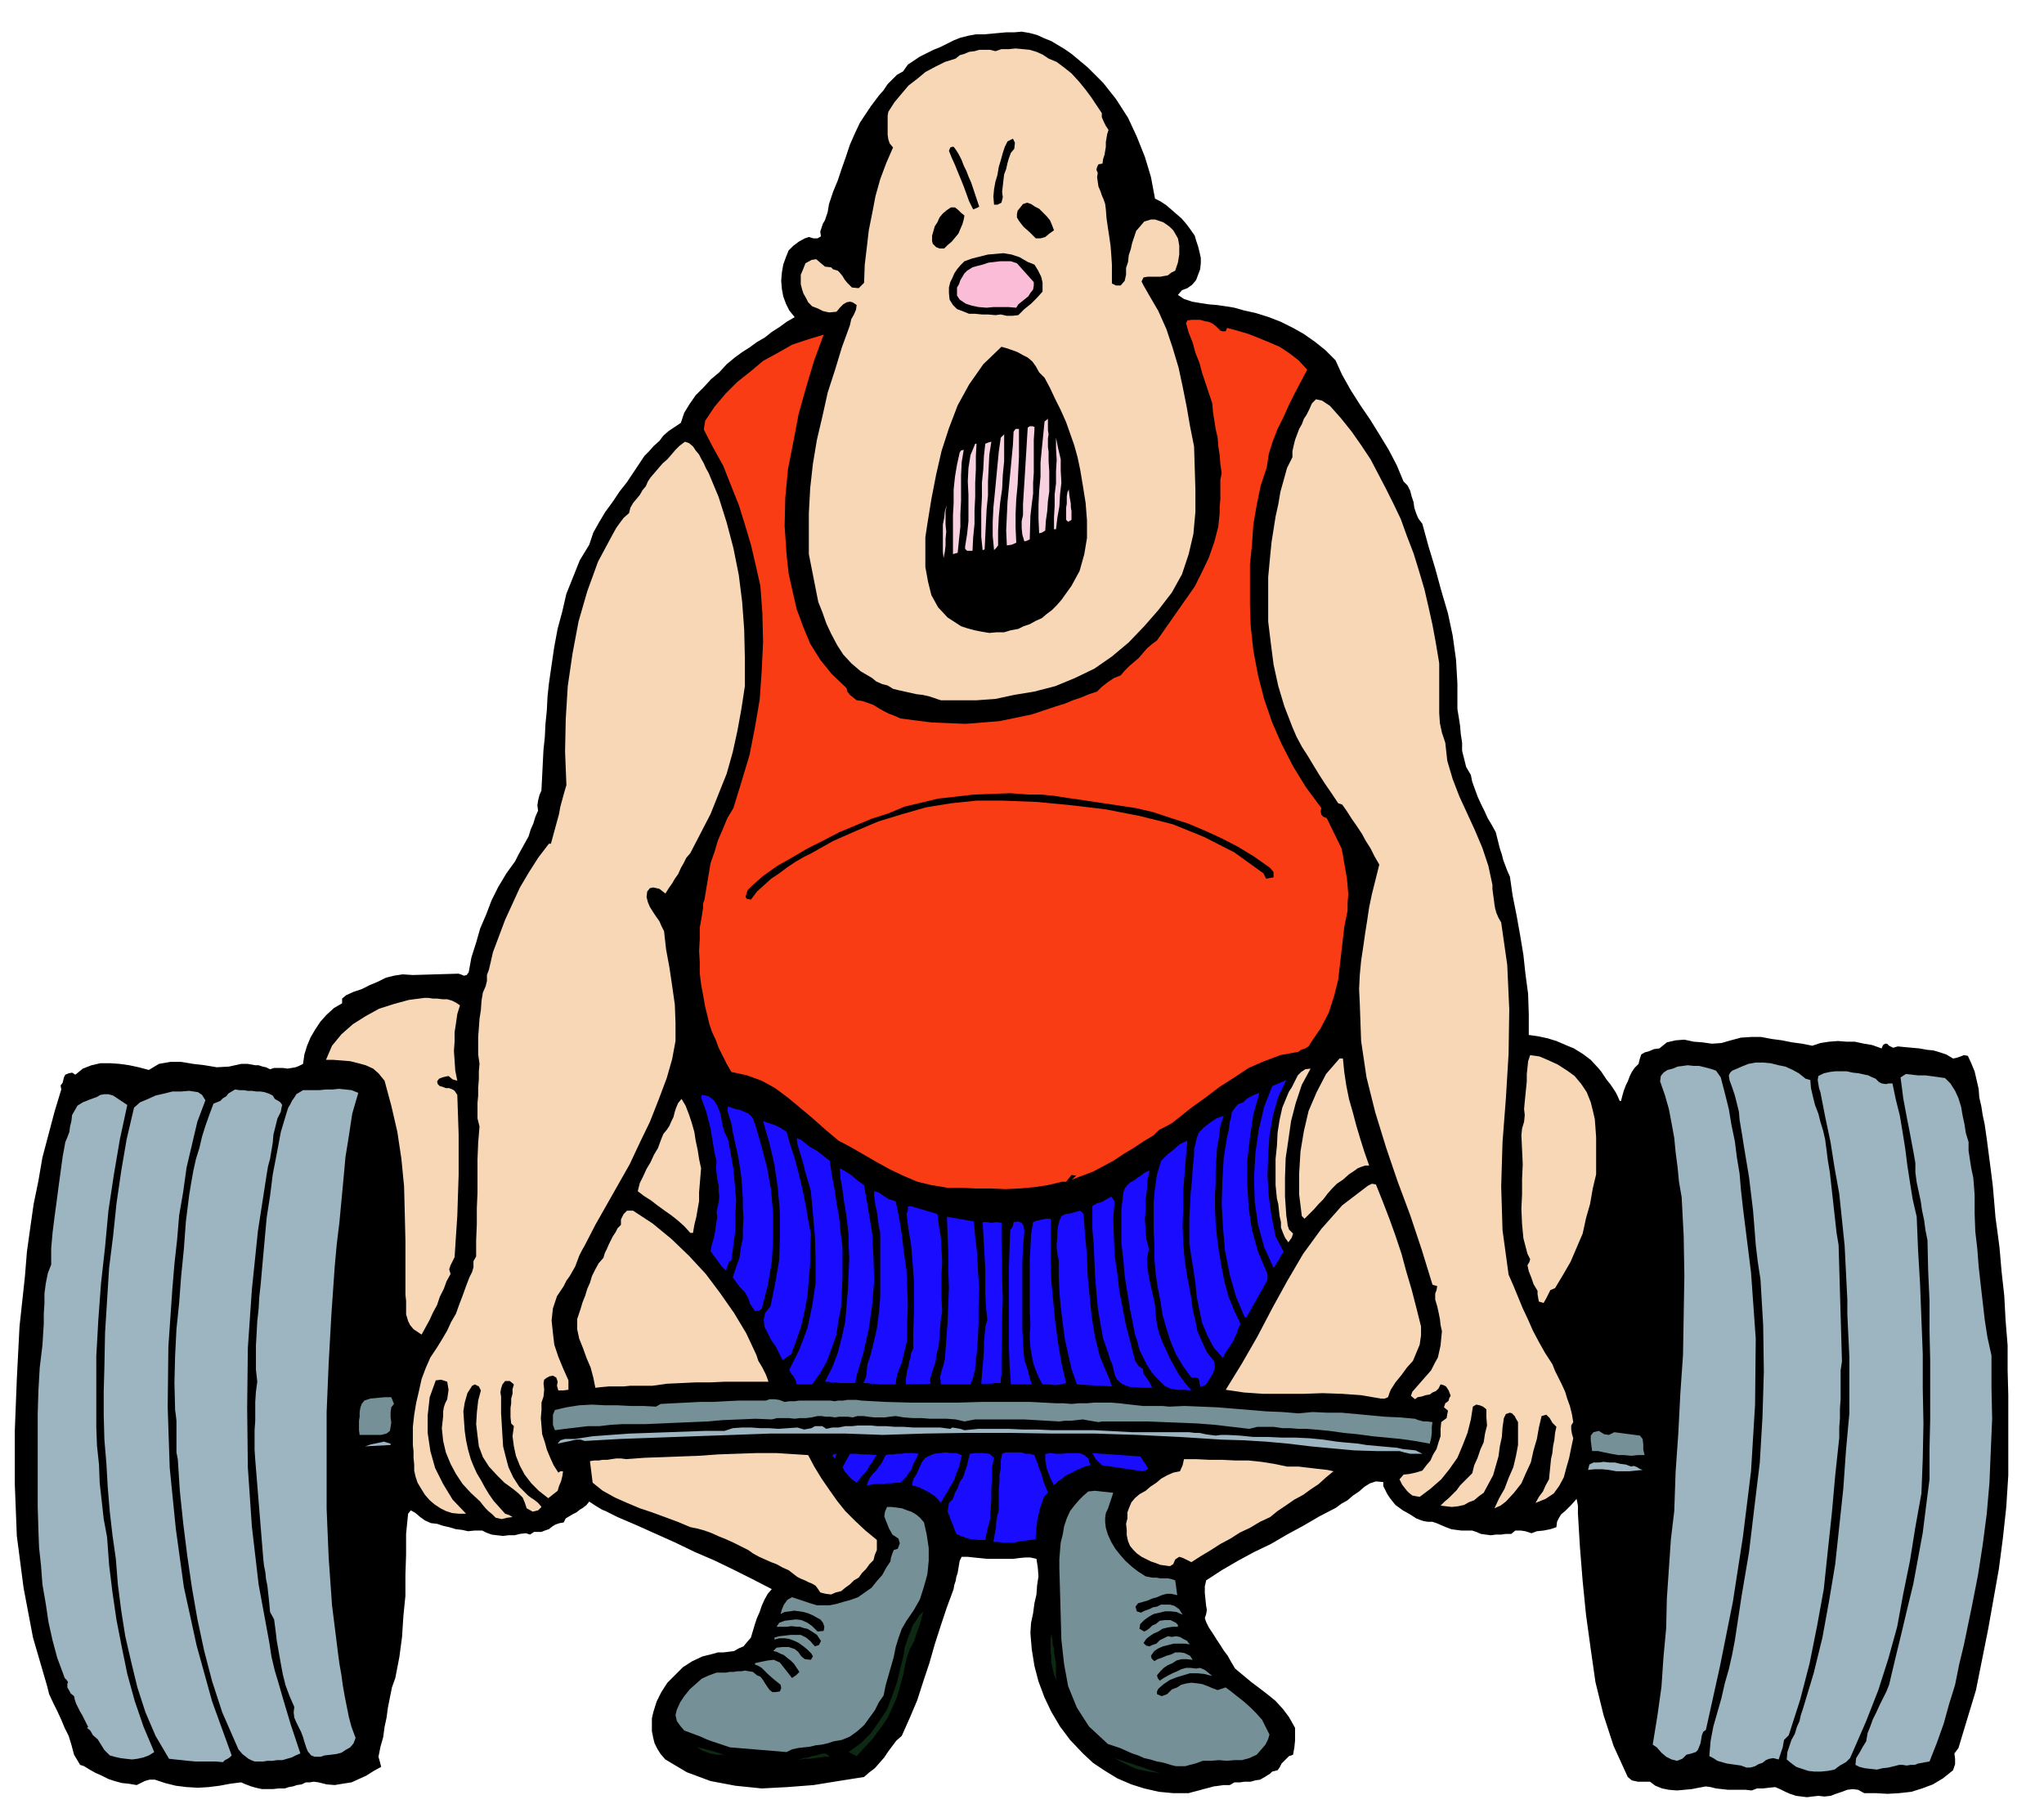 <svg xmlns="http://www.w3.org/2000/svg" fill-rule="evenodd" height="432.95" preserveAspectRatio="none" stroke-linecap="round" viewBox="0 0 3035 2679" width="490.455"><style>.brush1{fill:#000}.pen1{stroke:none}.brush2{fill:#f7d7b6}.brush5{fill:#f7d1e0}.brush6{fill:#9db4c1}.brush7{fill:#1a0cff}.brush8{fill:#759096}</style><path class="pen1 brush1" d="m1591 80 24 20 23 23 19 24 18 28 13 28 12 30 9 30 6 32 8 4 9 6 7 6 8 7 7 6 7 8 6 8 7 10 2 7 3 9 2 8 2 9v8l-1 9-3 8-3 8-6 7-7 5-8 3-6 7 9 6 12 4 12 2 13 2 12 1 14 2 12 2 14 4 18 4 19 6 18 7 18 9 16 9 17 12 15 12 15 15 10 22 13 23 14 22 15 22 13 21 14 23 12 23 10 24 6 6 4 8 2 8 3 9 1 8 3 9 3 7 6 8 9 33 10 33 9 33 10 34 7 33 5 36 2 35v38l2 12 2 13 1 12 2 13v12l3 12 3 12 7 12 2 10 4 11 4 11 5 11 5 10 5 11 6 10 6 11 2 8 2 8 2 8 3 9 2 8 3 8 3 8 4 9 4 28 6 30 5 28 5 30 3 28 4 30 1 30v31l14 2 14 3 13 4 14 6 12 5 13 8 12 9 12 13 4 5 4 6 4 6 5 6 4 6 4 6 3 6 3 7h2l2-8 2-7 3-8 3-6 3-8 3-6 4-6 6-6 2-8 2-6 5-3 7-2 7-3 8-1 11-9 13-3 13-1 14 3 13 1 14 2 14-1 14-4 15-4 15-1h15l16 3 15 2 15 3 15 2 15 3 12-4 13-2 13-1 13 1h12l14 3 12 2 14 5 2-5 3-2h3l3 3 6 3 7-2 10 1 11 1 11 1 11 2 10 1 10 3 9 3 10 6 5-1 6-2 5-2 6 1 5 11 5 12 3 13 3 13 1 13 3 13 2 13 3 14 3 21 3 23 3 23 3 24 2 23 2 24 3 22 3 23 3 35 4 36 2 37 3 37v37l1 37v119l-3 47-5 46-6 46-8 45-8 45-9 45-9 45-26 86-6 8 1 8v8l-3 9-15 12-15 9-16 6-16 5-18 2-17 1-18-1h-17l-9-5-8-1-8 1-8 3-9 3-8 3-9 1-9-1-9 1-8 1-8-1-8-1-9-3-7-3-8-4-7-3-10 1-8 1h-9l-8 3-9-1h-26l-9-1-9-1-8-2-7-1-11 2-10 2-11 1-11 1-12-1-10-2-10-4-8-6h-18l-9-2-6-5-21-46-15-46-12-49-7-49-7-51-5-50-4-50-3-50v-12l-1-5-1-5-8 9-9 9-6 5-3 5-3 6-1 8-9 3-10 2-10 1-8 3-9-3-7-1h-8l-6 5h-8l-7 1h-8l-7 1-8-1-7-1-7-3-6-2h-16l-8-1-7-1-8-3-7-3-7-3-6-2h-7l-6-1-6-2-5-2-11-7-9-5-11-8-8-10-4-6-3-6-3-6v-6l-11-1-9 3-8 5-8 7-9 6-8 7-9 5-8 6-25 13-24 14-24 13-24 14-25 12-24 13-24 14-23 15-2 9v10l1 10 1 9 1 6-1 6-2 6 2 6 4 8 6 9 5 8 6 9 5 8 6 8 5 9 6 10 12 10 12 10 12 9 13 10 11 9 11 12 9 12 9 16v19l-1 10-2 11-6 2-6 6-5 5-3 6-3 4-4 1-4 1-3 3-8 5-7 4-7 1-7 2h-9l-7 1h-8l-7 4h-9l-7 1-8 1-7 2-8 2-7 2-8 2-7 2h-23l-21-2-22-5-19-6-21-9-18-11-18-12-15-14-19-20-15-20-13-22-10-21-9-24-6-23-4-25-2-24 1-15 3-14 2-15 3-13 1-14 2-13-1-13-2-13-9-2h-8l-10 1-7 1h-39l-10-1-10-1-9-1h-9l-3 6-1 6-1 6-1 6-2 6-1 6-2 6-1 6-10 27-9 27-9 28-8 28-9 27-9 28-11 26-12 27-8 7-6 8-6 8-6 9-7 8-7 8-8 6-8 7-38 6-37 6-39 3-38 2-39-4-37-7-35-13-32-19-7-8-5-8-4-8-2-8-2-10v-19l2-9 5-16 7-14 9-14 12-12 11-11 14-9 15-7 16-4 7-2h8l8-1 8-1 7-4 7-3 5-6 6-7 3-10 3-10 3-9 4-9 3-9 4-9 5-9 6-7-29-15-28-14-29-14-28-12-29-14-29-13-29-13-28-12-6-3-6-3-6-3-5-2-10-6-9-6-4 5-5 4-5 3-5 4-6 3-5 3-5 3-3 6-6 1-6 2-5 3-5 4-6 2-5 2h-11l-6 4-6-2-9 1-8 2h-9l-8 1-9-1-8-1-8-3-6-3h-11l-10 1-9-2-9-1-10-3-9-2-9-3-9-1-9-4-7-5-7-6-7-4-4 5-3 30v31l-1 30v31l-3 30-2 31-4 30-6 31-5 14-3 15-3 15-2 15-3 14-2 15-4 14-3 15 2 7 2 8-11 6-11 7-11 5-11 5-13 2-12 2-12-1-12-3-7-1-6 1h-6l-6 3-7 1-6 2-6 1-6 2h-9l-9 1h-16l-9-2-7-2-8-3-7-3-16 2-16 3-16 2-16 1-17-1-16-2-16-4-15-5h-8l-7 2-6 3-6 3-12-2-10-1-11-3-9-3-10-5-9-4-9-5-8-5-6-2-3-5-3-5-3-5-4-15-4-13-6-12-5-12-6-13-6-12-6-13-3-12-21-72-14-74-10-77-3-77v-79l3-77 4-78 8-74 3-37 5-36 5-35 7-34 6-35 9-34 9-34 10-33-1-6 3-4 1-4 1-4 2-4 5-2 5-1 5 3 11-9 13-5 13-3h15l14 1 14 2 14 3 15 4 15-9 17-3h16l18 3 17 2 18 3 18-1 18-4h10l11 2h5l6 2 5 1 6 3 6-2h13l7 1 6-1 6-1 5-2 6-3 2-14 4-13 5-12 7-12 8-12 9-10 11-10 12-7v-7l6-5 11-5 12-4 12-6 12-5 12-6 12-3 13-2 15 1 68-2 3 1 5 2 4-1 3-4 4-22 7-22 6-21 9-21 8-21 10-20 12-20 13-18 5-10 5-9 5-9 5-9 3-10 4-9 3-10 4-9-1-8 1-7 2-8 3-7 1-20 1-20 1-20 2-19 1-20 2-20 1-20 2-19 4-28 4-27 5-27 7-26 6-26 10-25 10-25 14-23 6-18 9-16 9-15 11-15 10-15 11-14 10-15 10-15 6-9 7-7 7-8 8-7 6-8 8-7 9-6 9-6 5-15 8-13 9-13 12-12 11-12 12-10 11-12 12-10 11-8 11-7 11-8 12-7 10-8 11-7 11-8 12-7-8-10-5-10-4-11-2-11-1-12 1-12 2-12 4-11 4-10 7-7 8-6 9-5 6-2 7 2h6l5-3-1-7 2-6 2-6 3-5 2-6 2-6 1-6 1-6 6-18 7-17 6-18 6-17 6-18 7-16 8-17 10-15 6-9 6-8 6-8 7-8 6-9 7-7 7-7 9-5 7-10 9-6 9-6 10-5 10-5 10-4 10-5 10-5 10-4 12-3 11-2h12l11-1 11-1 11-1h12l11-1 12 2 11 3 11 5 10 4 10 6 10 6 10 7z"/><path class="pen1 brush2" d="m1557 87 12 5 12 9 10 8 11 12 9 11 9 12 8 12 8 12v6l3 7 3 6 4 6-2 6-1 6-1 6v7l-1 6-1 6-2 6-1 7-6 1-2 4-1 4 2 5-1 6 1 7 1 7 3 7 2 6 3 7 2 6 1 8 1 13 2 14 2 13 2 14 1 13 1 15v28l6 3h7l6-7 2-9v-10l3-9 1-10 3-9 2-9 3-9 3-9 6-7 6-7 10-3h6l6 2 6 2 6 4 4 3 5 5 3 5 4 7 1 5 1 6v13l-1 6-1 6-2 6-2 6-6 3-5 4-6 1-5 1h-19l-6 1-3 6 3 6 4 7 4 7 14 24 12 27 9 27 9 30 6 28 6 30 5 29 6 30 1 32 1 33v32l-3 33-7 30-10 30-15 27-20 26-21 24-23 24-25 21-26 18-29 14-29 12-31 8-30 5-14 3-14 3-14 1-14 1h-53l-9-3-9-3-9-2-9-1-9-2-9-2-9-2-8-2-8-5-8-2-9-4-6-5-17-10-14-12-12-13-9-14-9-17-7-15-6-17-6-15-14-71v-61l2-37 4-36 6-36 8-34 8-36 11-34 10-33 12-33 2-9 4-7 3-7 1-7-6-4-4-1-5 1-5 3-5 5-5 6-11 1-9-2-8-4-8-3-6-6-3-6-4-7-2-6-2-8v-14l3-7 4-10 9-5 7-1 7 6 6 5 9 1 3 3 7 2 3 3 4 5 3 5 4 5 7 7 10 1 8-8 1-27 3-25 3-26 5-25 5-26 7-25 9-24 10-23-5-6-2-6-1-7v-28l1-6 9-14 10-12 11-13 13-10 12-10 15-8 14-7 16-5 6-5 7-2 7-3 8-1 7-2h16l8 2 9-3h11l10-1 11 1 10 1 10 3 9 4 9 6z"/><path class="pen1 brush1" d="m1307 218-3-6-1-8v-13l1 5 2 7v7l1 8zm199 3-5 6-3 8-2 7-2 9-3 8-1 8-1 9-1 9 1 8-2 8-6 3h-5l-1-12 1-11 2-11 3-10 2-12 3-10 3-11 3-9 4-8 8-4 3 6-1 9zm-208 24-2 6-2 6-3-10-3-10-1-6-1-5v-6l1-5 3-2 1 7 1 9 1 8 5 8zm130-7 3 8 4 8 3 8 4 9 3 9 3 9 3 9 3 9-4 2-5 2-6-12-4-11-4-11-4-10-5-12-4-10-5-11-4-10 2-5 3-1h2l3 4 2 3 3 5 2 4 2 4zm222 27-3-10 2-9 3-10 3-10 1 9-1 10-3 10-2 10zm-367 39-3-7-2-7-2-7-2-6-2-7v-14l3-7v6l3 7 2 7 2 7 1 6 1 7v7l-1 8zm383-44v9-9zm-3 19 1-8 2 7-3 1zm-393 37 3 6 3 8 1 8-2 9-4-8-2-7-2-8-1-7-2-8-1-8-1-8v-8l3 6 1 8 1 8 3 9zm388-12-3-6 4-4-1 10zm-93 38-7 5-6 5-7 2h-7l-9-9-9-8-4-5-3-4-3-5v-5l1-5 4-5 4-5 6-2 6 2 6 4 6 3 6 6 5 5 5 6 3 7 3 8zm-133-22-1 6-2 7-3 7-3 7-5 6-5 6-6 5-5 5h-7l-5-2-5-5-1-4v-8l2-7 2-7 4-6 3-7 5-6 6-5 6-4h6l5 4 4 4 5 4zm-160 55-1 3-1 4-6-8-4-7-3-8-1-8-2-9-1-8-1-9v-7l2 6 2 7 2 7 2 8 2 7 2 8 3 7 5 7zm-21 7-5-3-3-4 2-12 2 4 2 5 1 5 1 5zm285 11 5 8 5 10 1 4 1 5v13l-8 9-9 9-10 8-9 9-9 1h-8l-9-2-8 1-11-1h-9l-10-1h-9l-10-4-8-3-6-6-5-8-1-10v-8l2-8 3-6 3-7 4-6 5-6 6-6 11-4 12-3 12-3 12-1 11-1 12 2 12 4 12 7 10 4z"/><path class="pen1" style="fill:#fbbcd7" d="M1535 419v5l-1 6-4 5-3 5-5 4-5 4-5 4-3 5-12-1h-22l-10 1-12-1-10-2-9-3-9-6-4-6v-12l3-5 2-6 3-5 3-5 4-4 8-5 7-2 8-2 9-3 9-1 8-1h16l9 3 25 28z"/><path class="pen1 brush1" d="M1261 397v4l-3-3-2-1 2-5 3 5z"/><path class="pen1" style="fill:#fa3c14" d="m1812 491 3 1h5l2-5 15 4 17 5 15 6 17 7 14 6 15 10 13 10 13 14-9 17-9 17-9 18-8 18-9 18-7 18-6 19-3 20-9 27-6 29-5 29-2 30-3 29v60l1 31 4 37 7 37 9 35 12 35 14 32 17 33 19 31 23 31-1 5 1 5 3 3 5 2 22 45 2 10 2 12 2 11 2 12 1 11 1 12-1 12v12l-5 25-3 26-3 26-3 26-6 24-8 25-12 23-15 22-3 5-5 3-6 2-4 3-27 5-24 9-23 10-21 14-22 14-21 16-21 15-20 16-9 7-9 5-10 5-8 8-15 9-15 10-15 9-15 10-15 8-15 8-16 6-16 6 7-6-7-1-4 5-4 5h-6l-21 5-20 3-22 2-21 1-22-1h-22l-21-1h-21l-24-4-21-5-21-9-19-9-20-11-19-11-19-11-19-10-19-16-18-16-19-16-18-15-20-15-20-11-22-8-23-5-7-12-6-12-6-12-4-11-6-13-4-12-3-13-3-12-3-17-3-16-2-17v-16l-1-17 1-17v-17l3-17 1-7 1-6v-6l2-6 3-18 3-18 3-18 6-17 5-17 7-16 7-17 9-15 12-39 12-40 8-41 7-41 3-43 2-42-1-43-3-41-7-31-7-30-9-30-9-29-12-30-11-28-15-27-14-27 2-13 14-21 16-19 18-18 19-15 19-16 22-12 21-12 24-8 23-7-14 38-12 40-11 39-8 42-8 41-4 42-1 42 3 44 3 27 6 27 6 26 10 27 10 24 15 24 17 21 22 21 1 5 4 5 5 4 5 4 8 1 9 3 8 3 8 5 7 4 8 4 8 3 9 4 23 3 24 3 25 1 25 1 25-2 25-2 24-5 24-5 12-4 12-4 12-4 13-4 12-5 12-4 12-5 12-4 7-7 9-7 9-6 10-4 6-7 7-7 7-6 7-6 6-7 6-7 7-6 8-6 14-20 14-20 14-20 14-20 11-22 10-21 8-23 6-23 1-10 1-10v-10l1-10v-30l2-9-2-14-1-13-2-13-1-13-3-13-2-13-2-13-1-12-5-15-5-15-5-15-4-15-6-15-4-15-6-15-4-14 2-4 6-1h13l7 2 6 1 6 3 5 4 6 6z"/><path class="pen1 brush1" d="m1543 553 8 8 8 15 8 17 8 16 8 18 6 17 6 17 5 18 4 19 4 24 4 25 2 26v26l-4 24-7 25-12 22-15 21-7 8-7 7-8 6-7 6-9 4-9 5-9 3-8 4-11 2-10 3h-11l-11 1-12-2-10-2-11-3-9-3-20-13-14-15-10-18-5-20-4-22v-44l3-20 6-37 7-36 8-35 11-34 13-34 17-31 21-30 27-26 7 2 9 3 8 3 9 5 6 3 7 6 5 7 5 9z"/><path class="pen1 brush2" d="m1975 603 16 18 16 20 14 20 14 21 11 21 12 23 11 22 11 23 9 25 10 26 8 26 8 27 6 26 6 27 5 27 5 30v74l1 15 3 14 5 15 3 27 8 27 10 26 12 26 11 24 11 26 9 27 6 28v6l1 8 1 7 1 8 1 6 2 7 3 7 4 7 9 63 3 66-1 66-4 66-5 65-2 66 2 65 9 66 7 16 7 17 7 17 8 17 7 16 9 17 9 16 11 17 4 10 5 10 5 10 5 11 3 10 4 11 3 12 2 12-3 5v6l1 6 2 7-3 14-3 15-4 14-4 15-7 13-8 11-12 8-15 6 5-9 6-8 4-9 5-9 1-10 1-10 1-10 2-9 1-10 2-10 1-10 2-9-6-6-4-7-5-5-7 2-4 17-3 17-5 17-4 18-7 15-7 16-11 14-12 13-8 6-9 4 7-15 8-14 6-16 7-16 4-17 3-16v-34l-3-5-2-4-4-4-3-1-6 2-3 6-2 14-1 14-3 14-2 15-4 14-4 14-7 13-7 13-7 5-7 6-8 3-7 4-9 2-9 1-9-1-8-1 6-6 6-5 6-6 6-6 5-7 6-6 6-6 6-6 3-12 5-11 4-12 5-11 2-13 3-12-1-12v-12l-5-4-5-2-5-1-5 3-3 19-5 20-7 18-8 19-12 17-12 15-16 14-16 12-6-1-5-1-5-4-3-3-7-9-4-8 6-7 9-1 9-2 10-3 6-8 6-7 4-9 5-8 3-10 3-9v-11l1-10 4-3 4-3 1-6 1-5-6-5 2-6 3-2 2-2 1-4 2-3-3-8-4-6-4-2-4-1-3 6-4 4-5 2-4 3-6 1-6 2-6 1-4 3-6-5 2-6 7-8 7-8 7-8 7-8 5-10 5-9 2-9 2-9 1-11 1-10-2-9-1-9-2-10-2-9-3-10v-9l2-5 1-6-7-2-16-52-17-51-19-51-17-50-16-52-13-52-8-54-2-56-1-21 1-21 2-21 3-20 3-21 3-19 3-20 4-19 11-44-7-12-6-12-7-11-6-11-8-12-7-10-7-11-7-10-6-2-10-15-9-13-9-14-8-13-9-15-9-14-8-15-6-14-12-31-9-30-7-32-4-31-4-33v-66l3-32 2-20 3-19 3-19 4-18 3-18 5-18 5-18 8-16v-9l2-9 2-8 3-8 3-8 4-7 3-8 4-6 4-8 4-9 6-6 9 2 12 8z"/><path class="pen1 brush5" d="M1557 671v14l1 15v30l-2 14-1 15-2 14-1 15-5 3-4 1-1-21v-21l1-21 2-21v-21l2-21 2-20 2-20 5-4v17l1 6-1 6v13l1 7zm-21-33-1 15v49l-1 15v16l-2 16-2 17-1 35-4 2-4 1-3-10-1-10v-10l2-9v-16l1-16 1-16 1-16 1-17 1-16 1-17 1-16 3-2h4l3 1v4zm-23-1v41l-1 21-1 21-2 21-1 22v21l1 22-7 3-7 1-1-22 1-22 1-21 2-21 2-21 2-21 2-21 1-20 3-4h5zm-31 173-3 4-3 3-2-21v-21l1-21 2-20 2-21 2-21 2-21 3-21 5-5v40l-2 20-1 21-3 21-2 21-1 21v21zm86-24h-3v-18l1-17v-17l2-16v-18l1-17-1-17v-16l3 15 4 17v17l1 18-2 17-1 18-3 17-2 17z"/><path class="pen1 brush2" d="m1052 702 15 36 12 38 10 38 8 40 5 40 3 41 1 42v42l-5 33-6 33-7 32-9 32-12 30-12 30-15 29-15 29-6 7-4 8-4 7-4 9-5 7-4 7-5 7-5 8-9-7-9-2-5 1-4 5-1 8 2 8 3 7 5 8 4 6 5 7 3 7 4 8 3 27 5 27 4 27 4 28 1 27v27l-5 27-8 28-12 32-13 33-15 31-15 32-17 30-17 30-17 30-16 31-4 7-4 8-3 8-3 8-4 7-4 7-5 7-4 8-10 15-6 18-2 18 2 19 2 17 6 18 7 17 8 18v14l-8 1h-7l-2-7 1-6-2-6-5-3-5 1-4 2-4 3-1 5 1 10-1 10-3 9v11l-1 12 1 12 1 12 4 12 3 11 5 12 5 11 7 11 3-2h4l-1 7-2 8-3 7-2 7-14 11-14-11-11-11-10-13-7-13-6-15-3-14-2-15 2-15-4-4-1-9v-14l1-7v-7l2-7v-7l2-7-6-5h-7l-4 5-2 6-1 6 1 6v25l1 16 1 17 1 16 4 16 4 15 7 15 9 14 13 13 4 3 6 4 5 4 5 6-5 5-8 2-9-5-3-9-3-7-6-6-6-5-8-6-7-5-6-6-5-5-12-13-9-14-6-16-2-16-2-17 1-17 2-18 4-15-3-6-6-3-4 2-7 11-4 14-2 13 1 15 1 14 2 14 3 14 4 14 4 10 5 11 6 10 6 11 6 10 7 10 8 9 9 10 6 2 5 3-8 1-8 2-9-2-5-5-6-5-4-4-5-6-3-4-14-13-12-13-10-15-8-15-7-17-4-17-2-19 2-18v-7l1-6 2-6 3-6 1-7 1-7-1-6-1-6-9-3-8 1-9 25-3 27v26l4 27 7 25 12 24 14 23 20 21h-11l-10-1-9-3-8-4-9-6-7-6-7-8-5-8-6-10-3-9-2-9v-9l-1-10v-10l-1-9v-27l2-18 3-18 4-17 4-18 6-16 7-16 10-15 8-13 7-12 6-13 7-12 5-14 5-13 5-14 5-13 4-8 2-7v-9l4-7v-24l1-24v-24l1-23v-49l1-25 2-24-3-12v-23l1-11v-12l1-12v-12l1-11-2-14v-26l1-13 1-14 2-13 1-14 2-12 4-9 2-8v-9l3-8 6-26 9-24 9-24 11-24 11-24 13-22 14-22 16-21h3l3-11 3-11 3-11 3-11 2-11 3-11 3-11 3-10-2-50 1-48 3-49 7-48 9-48 13-45 16-44 22-41 5-9 5-7 6-8 8-7 2-8 4-7 5-6 5-6 4-7 5-6 3-7 4-6 6-7 6-7 6-7 7-6 6-7 6-7 6-6 8-6 6 2 6 5 4 6 5 6 3 6 4 7 3 7 4 7z"/><path class="pen1 brush5" d="m1472 656-3 19-1 20-1 20v21l-2 20-1 20-1 20-1 20-3 1-2-20v-39l1-20v-21l2-20 1-20 2-18 5-2 4-1zm-22 3-1 18v20l-1 20v21l-1 20v20l-2 20-1 20h-8l-3-3v-3l3-19 2-19v-39l-1-20 1-20 3-19 7-17h2zm-19 9-3 18-1 20v38l-1 19v19l-2 19-2 20-4 1-3 1v-58l1-18v-20l2-19 3-18 4-18 2-3 4-1zm160 104-5 3-3-3v-18l1-6v-11l1-6 2-4 1 10 2 11v5l1 6v13zm-190 57-1-10v-40l2-10 1-10 3-9-2 9v20l1 11-1 10v10l-1 9-2 10z"/><path class="pen1 brush1" d="M1527 1180h19l20 2 19 3 21 3 20 3 20 3 20 3 20 3 26 6 27 9 25 8 26 11 24 11 25 13 23 14 24 17 5 6v8l-6 1-5 1-4-8-43-31-45-23-47-19-48-12-51-10-50-6-52-5-51-2h-39l-38 4-37 6-35 10-36 11-33 14-34 15-32 18-12 6-12 7-12 8-12 9-12 8-11 10-10 9-9 12-6-1-2-3 3-10 7-7 8-7 8-7 21-15 23-13 22-13 24-12 23-12 24-10 24-10 25-8 24-10 25-6 25-6 27-3 26-3 27-1 27-1 27 2z"/><path class="pen1 brush2" d="m683 1493-4 13-2 14-2 13v14l-1 14 1 14 1 15 3 15-7-2-6-5-5 1-4 1-5 2-3 4 1 4 3 3 4 1 5 2h5l5 2 3 2 4 6 1 29 1 30v60l-1 30-1 31-2 30-2 31-3 6-3 6-2 6 2 7-6 11-4 11-6 12-4 12-6 11-5 11-6 11-6 11-6-4-6-4-5-6-3-6-3-10v-20l-1-9v-80l-1-41-1-40-4-41-6-40-9-39-10-37-9-11-8-7-11-5-11-3-12-3-12-1-13-1h-11l9-21 14-17 17-15 19-12 20-11 22-7 22-6 23-3h6l7 1h6l8 1h7l7 2 6 3 6 4zm1679 144 3 12 3 13 1 13 1 14v55l-5 21-4 23-6 21-5 23-9 21-9 21-11 19-12 20-7 3-3 6-3 6-4 7-7-2-1-5-1-6v-5l-6-10-3-9-4-10-2-9 3-5 1-4-2-4-2-4-6-23-2-21-1-23 1-21v-23l1-22-1-22-1-21 1-10 3-10 1-10-1-9 1-11 1-10 1-10 1-10v-11l1-9 1-10 3-9 14 2 14 6 13 6 14 9 11 8 10 12 8 12 6 15zm-368-65 2 20 3 20 4 20 6 21 5 19 6 20 6 19 7 20h-6l-6 2-5 2-4 3-9 6-9 8-9 6-7 7-7 8-6 8-7 7-7 8-7 7-7 7-4-4-4-32v-31l2-33 5-30 7-30 12-28 14-27 20-23h5z"/><path class="pen1 brush6" d="m2688 1604 1 12 3 13 3 12 5 13 3 12 4 13 3 13 2 15 2 16 3 18 2 18 2 18 2 18 2 18 2 18 3 18 5 173-2 13v43l-1 14v14l-1 14v15l-6 56-5 56-6 56-6 57-10 55-11 55-14 54-17 53-7 7-2 11-3 9-3 9-8-2-6 1-5 2-5 4-6 2-5 3-7 2h-6l-8-3-7-1-7-1-7-1-7-2-7-2-6-4-6-3 2-23 4-21 6-21 6-21 5-22 6-21 5-22 4-21 10-66 11-65 8-67 8-66 4-68 2-67-1-69-4-68-4-26-3-25-2-26-2-25-3-25-3-25-4-24-4-24-2-13-2-12-2-12-1-12-3-12-3-12-4-12-4-11-1-7 2-4 3-3 5-2 9-4 10-4 11-2h11l11 1 12 3 10 2 11 5 9 5 10 8 7 2z"/><path class="pen1 brush6" d="m2555 1600 6 23 6 24 4 24 5 24 3 24 4 24 2 24 3 27 12 96 7 98-1 98-6 99-12 97-15 97-19 95-21 95-4 3-2 5-1 6-1 6-2 5-2 5-3 3-6 2-8 2-6 6-8 3-8-2-8-4-7-6-7-8-6-4 7-43 6-43 3-44 4-43 1-44 3-44 3-44 5-42 2-58 4-57 3-59 4-58 1-59 1-58-1-59-3-58-4-23-2-21-3-23-2-21-4-22-4-21-6-21-7-20 1-8 4-5 6-4 8-2 7-3 8-1 7-1 9 1h8l8 2 8 2 9 3 7 10z"/><path class="pen1 brush2" d="m1946 1587-13 24-9 27-7 27-4 28-4 27-1 29v28l2 29 1 6 1 8 2 6 6 6-2 6-5 7-5-7-3-7-3-8v-8l-2-9-1-9-1-9-2-8-2-20v-39l2-19 1-20 3-19 4-18 7-17 3-7 4-6 3-6 3-6 3-6 5-5 6-4 8-1z"/><path class="pen1 brush6" d="m2790 1607 4 2 6 1 5-1h5l5 24 6 24 4 24 4 25 3 24 4 26 4 25 6 26 2 49 3 51 2 52 2 52v51l1 52-1 52-2 52-9 50-8 50-10 49-9 49-13 47-15 47-18 46-20 46-4 9-6 6-9 5-8 6-10 2-10 1h-10l-9-1-9-3-9-3-8-6-6-5 1-11 3-9 3-9 5-9 3-10 4-9 2-9 3-9 16-53 13-53 10-55 9-54 6-56 6-56 4-57 5-55v-84l-1-21-1-21-1-22v-21l-2-40-2-40-4-39-4-38-7-39-6-38-8-38-7-36-2-6-1-6-1-6 1-6 8-4 9-2 8-1h17l9 2 9 1 9 2 5 1 6 3 5 2 5 5z"/><path class="pen1 brush6" d="m2888 1601 8 8 7 11 5 11 4 13 2 12 3 14 2 13 4 13v13l2 13 2 13 3 14 1 12 1 14v28l1 26 3 26 2 26 3 27 3 26 3 26 4 26 6 27v47l1 47-2 47-2 48-4 46-6 46-7 45-9 46-6 29-6 29-7 29-6 30-9 29-8 29-10 28-11 28-6 1-5 1-6 1-5 2h-6l-6 1-6-1h-5l-8 2-8 2-9 1-8 2-9-1-9-1-8-2-6-3 1-10 5-8 5-9 5-8 2-12 4-10 4-11 5-10 5-11 5-10 5-10 4-10 9-38 9-37 9-38 9-37 7-38 7-38 5-40 5-39v-45l1-44v-88l-1-44v-44l-2-45-1-45-3-15-2-15-3-14-2-14-3-14-3-14-2-15v-14l-3-17-3-16-3-16-3-15-3-16-3-16-2-16-2-15 8-5 9 1 9 1h11l29 4z"/><path class="pen1 brush7" d="m1894 1836 12 23-4 6-3 6-4 6-4 6-14-31-9-33-5-35-1-35 2-36 5-35 8-34 12-31 21-9-12 25-8 28-5 29-2 30-1 30 2 31 4 29 6 30z"/><path class="pen1 brush6" d="m532 1623-9 31-5 33-5 31-3 33-3 32-3 32-4 33-3 33-5 72-4 72-3 72v144l3 72 5 71 9 72 2 15 3 17 2 15 3 17 3 15 3 15 4 15 6 16-3 8-5 6-7 4-6 4-8 2-8 1-9 1-6 2h-9l-5-2-5-6-2-5-3-9-2-7-3-8-3-6-4-8-3-7-1-8 1-8-7-16-6-16-4-16-3-16-3-17-3-17-2-17-2-15-6-11-1-11-1-10-1-9-1-9-2-10-1-10-2-10-1-9-12-148-1-15v-29l1-14v-28l1-15 2-15-2-18v-36l1-17 1-19 2-18 1-18 2-18 3-34 3-33 3-33 5-32 4-32 6-31 6-32 9-30 2-6 3-5 3-6 3-4 3-5 5-3 5-3h24l10-1h10l9-1 10 1 9 1 10 4zm-227 11-12 32-8 34-8 34-5 36-6 35-3 36-4 36-3 36-6 87-1 90 3 90 9 90 12 87 19 87 23 83 29 80-3 3-3 2-4 2-3 3-11-1h-30l-11-1-9-1-10-1-9-1-20-34-15-35-12-37-9-37-9-39-6-38-5-39-3-38-5-35-4-35-3-36-2-35-3-36-1-36v-36l1-36 1-51 3-48 3-48 6-48 5-48 7-48 8-47 11-47 9-8 12-5 11-5 13-3 12-3h13l12-1 13 2 6 4 5 8z"/><path class="pen1 brush6" d="m405 1627 3 5 7 4 2 2 2 3-1 4-1 6-5 10-3 12-3 12-1 12-2 12-2 12-3 11-2 12-13 84-9 87-6 87-1 89 1 88 6 88 10 86 16 87 3 20 5 21 6 20 6 21 6 20 6 20 7 21 7 21-7 3-6 3-7 2-7 2h-8l-6 1h-8l-6 1h-13l-5-2-4-2-9-7-6-7-24-55-15-46-12-46-10-47-8-46-7-48-6-48-5-48-3-47-2-10v-47l-1-9-1-7-1-41 1-39 2-40 4-39 3-40 4-40 3-41 5-40 3-18 3-17 4-18 5-16 4-17 5-16 6-17 6-16 5-2 5-2 4-4 5-3 3-4 5-3 5-3 7 1h6l6 1h6l7 1h6l6 1 6 2 6 3z"/><path class="pen1 brush7" d="m1870 1623-9 32-5 34-4 35v35l2 34 5 34 9 32 14 33v9l-31 55h-3l-13-31-9-32-7-35-3-34-2-36 1-34 2-34 5-32 2-7 1-7 1-8 2-7 1-7 4-6 5-6 8-3 5-5 5-3 6-3 8-3z"/><path class="pen1 brush6" d="m189 1641-11 51-9 53-8 53-5 54-6 54-4 54-3 54v106l1 27 3 28 1 27 3 27 3 27 5 27 3 41 5 41 6 41 8 41 8 39 11 40 13 38 16 38-8 5-8 3-9 2-8 1-9-1-8-1-9-2-7-2-8-8-5-8-5-8-7-6-4-7-5-4 2-1-3-6-3-6-3-6-3-5-3-6-3-6-2-6-1-5-5-4-2-4-3-5v-5l1-3-2-3-3-3-1-3-10-27-7-26-6-27-4-27-5-29-2-27-3-28-1-26-1-35v-137l1-34 2-35 4-33 1-16 1-16v-15l1-15v-15l2-15 3-15 5-13v-24l2-23 3-24 3-22 3-23 3-22 3-22 4-22 3-7 3-8 1-8 2-8 1-9 4-7 4-7 8-5 10-4 11-4 5-3 6-1h6l7 2 21 14z"/><path class="pen1 brush7" d="m1081 1692 4 21 4 23 2 22 2 24-1 22v23l-3 22-3 23-4 2-1 5-2 4-1 4-7-7-5-7-6-8-5-7 2-10 3-10 2-10 1-9 1-5 1-6-1-8 1-5 2-9 1-9-1-9v-8l-2-9-1-9-1-9 1-8-3-13-2-12-2-12-2-12-3-12-3-12-4-11-4-11 1-4 10 2 8 6 5 8 4 10 2 9 2 11 3 10 5 10z"/><path class="pen1 brush2" d="m1041 1735-1 12-1 12-1 12v13l-2 11-2 12-3 12-2 12h-4l-9-10-9-8-10-8-10-7-11-8-9-7-11-7-9-7 3-12 5-10 5-11 6-10 5-11 6-10 4-11 4-10 5-6 4-6 3-7 3-6 2-8 2-6 3-7 5-6 6 10 5 13 4 12 4 14 2 13 3 14 2 13 3 14z"/><path class="pen1 brush7" d="m1121 1669 9 31 9 34 6 34 3 36v35l-2 35-6 35-9 35-5 3h-5l-7-10-3-9-5-9-8-8-10-14 5-15 5-14 2-15 3-14v-15l1-15-1-15v-14l-1-15-1-15-2-14-2-13-3-15-3-13-3-14-2-12-2-7-2-6-2-7 1-6 5 2 6 2 6 1 7 3 5 2 5 4 3 4 3 8zm696-12-5 15-2 17-3 17-1 17-1 17v18l-1 17v18l1 22 2 22 3 22 4 23 4 21 6 22 8 20 10 21-3 6-2 7-3 6-3 7-4 6-4 6-4 6-3 7-14-16-9-17-8-19-4-19-4-20-2-20-3-21-3-18-3-20v-39l1-18 1-19 2-19 1-18 2-18v-9l2-8 2-9 3-8 8-8 9-7 9-6 11-4z"/><path class="pen1 brush7" d="m1168 1681 5 18 6 18 5 18 5 20 4 18 4 20 3 19 4 20-1 22v23l-2 23-2 24-4 22-5 22-7 21-8 22-13 9-5-10-5-10-7-10-5-10-5-10-1-10 2-10 8-10 7-34 6-35 1-35v-35l-3-36-5-35-8-34-9-31 9 3 9 3 8 4 9 6z"/><path class="pen1 brush7" d="m1213 1709 19 15 3 20 4 21 3 21 4 22 2 21 3 23v45l-1 21-1 22-4 21-3 21-7 20-7 19-10 18-12 17h-23l-2-7-3-5-4-5-2-5 15-30 12-32 7-33 5-33v-35l-1-35-3-34-3-33-3-11-3-10-3-10-2-9-3-10-3-10-3-10-1-9 7 3 7 6 7 5 9 5zm550 188 3 15 3 17 2 16 4 17 3 15 7 16 7 15 11 14 1 9-3 9-5 8-5 8-8 4-2-5v-4l-2-4-3-1h-7l-13-18-10-17-8-19-6-19-6-21-3-20-4-20-3-20-2-23v-21l-1-21v-42l2-21 3-20 6-20 9-9 10-8 9-8 11-5-2 23-2 25-2 25v27l-1 26 1 26 2 25 4 26z"/><path class="pen1 brush7" d="m1283 1760 6 35 6 36 2 36 1 36-3 35-5 36-8 35-10 34-2 11h-23l-6-1h-6l-6-1h-4l11-22 8-21 6-23 5-23 2-24 2-24 1-24 1-23-1-18v-17l-2-17-2-16-3-17-2-16-3-17-1-15 9 5 9 6 8 7 10 7zm424-21-3 13-1 15-2 15v15l-1 14 1 15 1 14 4 15-3 14 1 15 2 13 3 14 3 13 3 14 1 14 2 16 3 12 5 13 6 13 6 13 6 11 7 12 8 11 10 12-11-1h-10l-11-2-8-4-10-10-9-10-7-11-5-10-6-12-3-12-4-12-2-11-5-25-4-25-4-25-2-24-3-25v-50l3-25 2-6 4-5 4-4 6-3 5-4 5-3 5-4 6-3h2z"/><path class="pen1 brush2" d="m2043 1759 10 25 10 26 9 25 9 27 7 26 8 27 7 27 7 28v13l-2 14-5 12-5 12-9 10-8 11-9 11-7 11-2 5-2 6-5 2h-6l-29-5-28-2-29-1-29 1h-59l-29-2-27-4 24-39 23-40 22-42 22-40 24-41 27-37 31-35 38-29 6-3 6 1z"/><path class="pen1 brush7" d="m1330 1784 5 24 4 25 3 26 4 27 1 26 1 26-1 26v27l-2 8-2 8-2 8-2 9-3 7-3 8-2 8-1 9h-25l-6-1h-6l-6-1h-5l4-9 1-9 1-10 3-8 6-23 5-22 3-23 2-23v-96l-2-9-1-7-1-9-1-7-2-8-1-7-1-8v-7l7 2 7 5 8 5 10 3zm325 0-2 27 1 27 1 26 4 27 3 26 5 26 5 26 7 26 2 9 3 11 1 5 3 5 3 4 6 4 1 7 5 7 4 6 4 8h-17l-9-1h-7l-8-3-6-3-6-6-3-7-2-9-2-7-3-7-2-7-8-23-4-22-4-24-2-23-2-24-1-23-1-24-2-23v-34l7-4 7-2 7-4 7-4 5 7z"/><path class="pen1 brush7" d="m1392 1803 2 17 3 18 1 18 1 18-1 18v36l1 19-2 12-1 12-1 13-1 14-3 12-2 13-4 12-4 13v3l1 4-37 1v-7l1-7 1-7 2-6 1-7 2-6 1-7 3-6v-26l1-25v-51l-2-26-2-25-4-24-3-24 2-3v-7l4-1 40 12z"/><path class="pen1 brush2" d="m940 1798 29 19 28 23 26 25 25 27 21 28 21 30 18 30 15 32 3 9 6 10 2 4 3 6 2 5 2 6h-65l-21 1h-22l-21 1-22 1-21 3h-33l-10 1h-22l-11 1-9 1-3-15-4-15-6-14-5-14-6-15-3-14v-15l5-15 3-10 4-10 3-10 4-9 3-10 5-10 5-9 7-8 2-7 3-6 3-7 3-6 3-6 4-6 3-6 5-5v-8l4-8 5-5h9z"/><path class="pen1 brush7" d="m1609 1803 2 30 3 31 1 31 3 31 3 30 5 30 7 28 12 29 3 7 3 9-52-3-8-23-5-22-5-23-3-23-3-24-2-23-1-24v-23l-2-9-1-8v-8l1-8v-9l1-8 2-8 3-7 6-3 8-1 6-2 8-2 5 5zm-163 11 2 23 3 25 1 25 2 26-1 25v26l-1 24-2 25-1 4v6l-1 6v6l-2 5-1 6-2 5-2 5h-44l-1-11 2-9 3-9 2-9 2-27 2-27 1-26 1-26-1-27v-26l-1-26-1-26 40 7zm114-4v62l1 30 3 32 3 30 4 30 5 30 7 30-8 2-8 1-10-1h-9l-6-11-4-10-4-11-2-11-2-12-1-11v-11l1-11-1-20v-78l1-18 1-19 3-18 5-2 5-1 4-1 5-1h7zm-73 6v28l1 28v28l1 29-1 27v29l-1 28v29l-1 6v6h-9l-6 1h-14l1-13 1-12 1-12 1-12v-12l1-11 1-12 3-11-2-19-1-19v-37l-1-18-1-18-1-18-1-16h6l7 1 7-1 8 1zm34 13-2 23-1 24v96l1 24 2 24 3 8 3 10 2 9 3 9h-31l-2-29-1-28v-115l1-29 1-28 4-6 1-6 7-1 5 2 3 5 1 8z"/><path class="pen1 brush8" d="m585 2085-4 5-1 7v8l1 8-1 6-1 6-5 4-8 2h-32l-1-7v-14l1-6v-7l1-6 2-6 4-5 9-3 11-1 10-1h10l4 10zm642-5h6l6 1 6-1h7l6-1h14l7 1 36 2 36 1h72l35-1h72l38 2h11l12 1 11-1h12l11-1h24l13 1 8 1 9 1 9 1 9 1h29l10 1 23-1 24 1 24 1 25 2 24 2 24 2 24 1 24 2 21-2 22 1h21l22 2 21 2 22 2 22 1 22 2 5 2 8 2h6l7 1-1 7v9l-1 8-2 8-22-4-21-3-21-2-21-2-22-3-21-2-21-3-21-2-13-1h-12l-12-1h-12l-13-2h-24l-12 3-26-3-25-3-26-2-24-1-26-1-25-1h-66l-6 1-6-1-6-1-6-1-5-1-9 1-9 1h-9l-8 1-18-1-17-1-18-1h-72l-16 3-13-3-13-1h-25l-13-1h-13l-13-1-12-2-9 1-7 1h-16l-9-1-7-1h-9l-7 2-7-1h-13l-6 1-7-1h-7l-6-1h-6l-9 2-8 1h-9l-8 1-9-1h-17l-8 2-24-1-24 1-24 1-23 2-24 1-23 1-23 1-23 1h-34l-17 1-17 2h-17l-17 2-17 2-15 2-3-8v-15l3-7 17-4 19-3 19-1 20 1h18l19 1h19l19 1 7-4 19-1 20-1 19-1h20l18-1 20-1h40l6-2h7l7 1 8 3 7-1h8l7-1h40z"/><path class="pen1 brush6" d="m1411 2122 3-2 6 1 6 1 6 2 21-2h44l22 1h21l22 1h63l19 1 19 1 19 1h84l8 1h7l9 2 7 1 8 1 8-1h9l19 1 20 2h21l22 1h20l21 1 20 2 20 3 10 1 11 1 11 1 12 2 11 1 11 1 11 1 12 1 9 2 10 1 9 1 10 5h-18l-9-2-7-2h-34l-33-1-33-3-32-3-33-4-33-3-33-2-33-1-63-4-63-3-63-2h-63l-63-1h-63l-63 1-62 2-56-2h-111l-56 2-56 2-56 2-55 2-53 3-6-2h-6l-5 1-4 1-10 2-9 2 4-5 7-2h15l26-4 27-2 28-2 29-1 28-1 28-1 28-1h28l12-4 14-1h13l14 1h13l14 1 14-1 14-1 10 3 11-2 5-3h11l6 4 9-2h9l10-2h10l9-1h19l10 1h13l13 1h13l14 1h40l15 2z"/><path class="pen1 brush8" d="m2397 2127 38 5 4 5 1 8v8l2 8h-10l-10 1-10-1h-9l-11-2-10-2-9-2h-9l-1-8-1-8v-7l4-5 8-2 8 5 7 1 8-4z"/><path class="pen1 brush6" d="M580 2144v2l-38 2 9-3 10-2 9-2 10 3z"/><path class="pen1 brush2" d="m1200 2161 9 17 11 18 11 16 12 17 12 15 15 15 15 14 17 14v15l-3 7-2 8-6 6-5 7-6 6-5 7-7 4-6 6-7 5-6 5-8 2-7 3-8-1-8-2-4-6-3-4-5-3-5-2-6-3-5-2-6-3-4-3-9-7-9-4-9-5-8-3-9-4-9-4-9-5-7-5-12-6-10-5-11-5-10-4-11-5-11-4-11-3-10-2-19-8-19-7-19-7-18-6-19-8-18-8-18-10-15-12-4-32 6-1h7l6-1h7l6-1 7-1h7l8 1 27-2 27-1 27-1 28-1 27-2 28-1 29-1h30l47 3z"/><path class="pen1 brush7" d="m1364 2159-3 6-3 6-3 6-2 6-4 5-3 5-4 4-5 5h-7l-6 1h-6l-6 1h-13l-6 1-6 1 2-6 3-6 4-5 5-5 4-6 4-5 3-6 3-6 5-1h6l6-1h6l6-1h13l7 1zm64 2-2 9-2 9-4 9-3 10-5 8-5 9-5 8-5 9-5-6-4-4-6-4-5-3-6-3-6-3-6-2-5-1 2-9 5-8 4-9 4-9 5-6 6-3 7-3 9-1 8-1 8 1h8l8 3zm108 0 2 6 3 7 2 7 3 7 2 7 2 7 3 7 3 8-6 6-3 9-3 9-2 9-2 9-1 9-1 9v9l-8 1-8 1-8 1-8 2h-16l-8-1h-7l1-6 1-5 1-6 1-5v-6l1-6 1-6 2-6v-33l1-10v-11l2-10v-11l2-10 5-2h24l6 2h6l7 2zm83 15-8 2-7 3-7 3-7 4-7 3-6 5-6 4-6 6-5-10-4-10-2-6-1-6-1-6v-9h3l3-1h3l7 1h9l9-1h17l7 3 6 5 3 10zm74-13 3 4 3 5 3 4 3 6-8 3-61-9-5-5-4-4-3-5-2-4 71 5zm-391-2-4 5-3 6-4 5-3 6-8 9-8 10-7-5-5-5-6-7-3-6 11-20h9l10 1h10l11 1zm174 4-3 14v15l-1 16v16l-1 15-1 16-4 15-3 15h-11l-6-1h-5l-6-2-6-2-5-2-4-2-3-7-2-6-3-7-2-6-3-7 1-6 1-7 6-6 3-9 4-7 3-9 5-7 3-9 3-9 2-9 2-8 9-1h11l9 1 7 6zm-234-6-1 3-1 4-2-2-2-1 1-3 5-1z"/><path class="pen1 brush2" d="M1911 2178h17l8 1 9 1 8 1 9 1 9 1 9 2-11 9-11 10-12 8-11 8-13 7-13 9-12 8-11 9-15 7-15 9-15 7-14 9-15 8-14 9-15 9-14 9-6-3-6-3-6-2-6 4-3 7-5 3-7-1-7-1-8-3-6-2-8-4-6-3-7-5-5-5-5-6-3-7-2-9v-8l-1-9 2-8v-9l3-8 3-7 5-6 7-6 9-5 7-6 9-6 7-6 9-5 9-4 10-2 4-9 2-9h18l20 1h19l20 1h19l19 2 19 3 19 4z"/><path class="pen1 brush6" d="m2439 2183-10 1-10 1h-19l-11-2-10-1h-11l-10 1 1-4 1-4 6-3h8l7-1 9 1h8l8 2 8 1 8 3 4-1 5 2 3 2 5 2z"/><path class="pen1 brush8" d="m1653 2217-2 6-2 6-2 6-2 6-3 6-1 7v7l1 8 3 10 5 11 6 10 8 10 7 8 10 9 9 7 11 7 5 1 5 1h6l6 1h11l5 1 6 2 3 22-9-2h-7l-7 2-7 3-7 2-7 3-7 2-7 2-4 5 2 7 6 2 6-3 6-2 6-3 6-1 6-3h13l7 2 7 5 5 8-9-4-9-1h-8l-8 2-9 2-7 4-7 5-6 6-1 7 7 4 4-2 4-3 4-4 5-2 6-5 8-1h8l8 4 3 3v3h-8l-7 1-8 2-6 4-7 3-6 4-5 4-4 6 4 4 5 1 4-2 6-2 5-5 6-3 6-3 6 1 6-1 6 1 5 3 6 3 1 2 3 3-8-1h-16l-8 2-8 2-7 3-6 4-5 7 1 4 4 4 5-3 6-2 7-3 7-2 6-3h8l6 1 8 4 4 6-9-1h-7l-8 2-6 4-7 3-6 4-5 5-5 6 1 4 3 4 6-4 7-4 6-3 7-3 6-3 7-2h7l8 1 6-1 7 3 5 4 6 5-12-3-10-1h-11l-10 3-10 3-10 4-9 6-8 7-2 4v4l7 3 8-3 7-7 8-3 6-4 8-2 7-1 9 1 7 1 8 3 7 3 8 3 6-2 6-2 8 6 10 8 9 7 10 9 8 8 9 10 5 10 6 12-2 7-4 8-6 7-7 8-11 5-11 3h-11l-11 1-12-1-12 1h-12l-11 4-8 2-7 2h-14l-8-2-6-2-8-2-6-1-10-3-9-2-9-4-9-3-9-4-9-4-9-3-9-3-28-26-18-28-13-32-6-33-4-36-1-36-1-36-1-34v-13l1-13 1-12 3-12 2-12 4-12 5-11 7-9 6-7 7-7 7-6 10-1 27 3zm-281 44 4 18 3 20v19l-2 20-5 18-6 19-9 16-11 16-7 12-5 14-4 13-3 15-4 14-4 14-4 14-3 15-7 10-6 12-8 11-8 11-10 9-11 8-12 5-12 2-9 3-9 2-9 1-8 2-9 1-9 1-9 2-8 4-84-7-9-3-9-3-9-3-8-3-9-4-8-3-8-3-8-3-6-7-5-7-2-9 2-8 5-11 6-9 8-10 9-8 9-8 11-5 11-4h14l5-1h6l6-1h6l5-1 6 1 6 1 6 5 5 2 4 5 3 5 4 6 3 4 4 3h4l7-1 2-5-1-5-10-8-9-8-5-5-4-4-5-3-5-2v-2l9-2 10-2 9-1 9 4 18 23 6-4 5-5-4-6-4-6-5-5-4-3-6-5-5-2-6-3-5-1 5-5 9-1h9l9 3 5 4 5 7 5 4 9 1 3-5-2-4-6-6-6-5-7-5-6-3-8-3-7-1h-8l-7 2v-3l7-2 9-1 8-1h15l8 4 6 5 7 8 6-2 3-6-6-9-9-6-5-3-5-1-6-2h-4l-9-1-7 1h-15l4-6 8-3 8-1 9-1 8 1 9 4 7 5 8 8 9-1 1-6-2-6-4-5-4-2-7-4-7-3-7-2-6-1-8-1-6 1-8 1-6 3 2-7 3-7 5-7 7-4 9 3 9 3 9 3 10 3h19l10-2 10-3 11-3 11-4 10-7 10-7 8-10 8-9 6-11 6-9 1-6 2-6 2-5 6-2 3-8-2-7-9-6-5-9-4-10-3-8 1-7 3-7h7l8 1 7 1 8 3 6 2 7 4 6 5 6 7z"/><path class="pen1" d="m1342 2484-5 18-5 18-7 16-8 17-10 14-11 15-12 13-12 13-12-6 18-13 15-15 12-17 12-18 8-21 7-20 5-21 5-20 1-9 3-9 3-9 3-7 3-9 5-7 5-8 6-6-3 11-3 11-4 11-4 12-6 11-4 11-3 12-2 12zm223-36v5l1 6 1 6 1 6v18l1 7-4-9-2-9-2-9v-8l-1-9v-18l1-7 1 4 1 6v5l2 6zm-488 159-6-1h-6l-6-1-5-1-11-4-8-5 10 2 11 3 10 3 11 4zm155 2h-8l-7 1-7 1-7 1h-8l-6 1-8 1-6 2 6-2 6-1 6-2 7-1 6-2 6-1 6-2 7-1 4 2 3 3zm492 25-10-2-9-1-9-2-9-2-9-4-8-4-8-4-7-4 69 23z" style="fill:#0d2913"/></svg>
